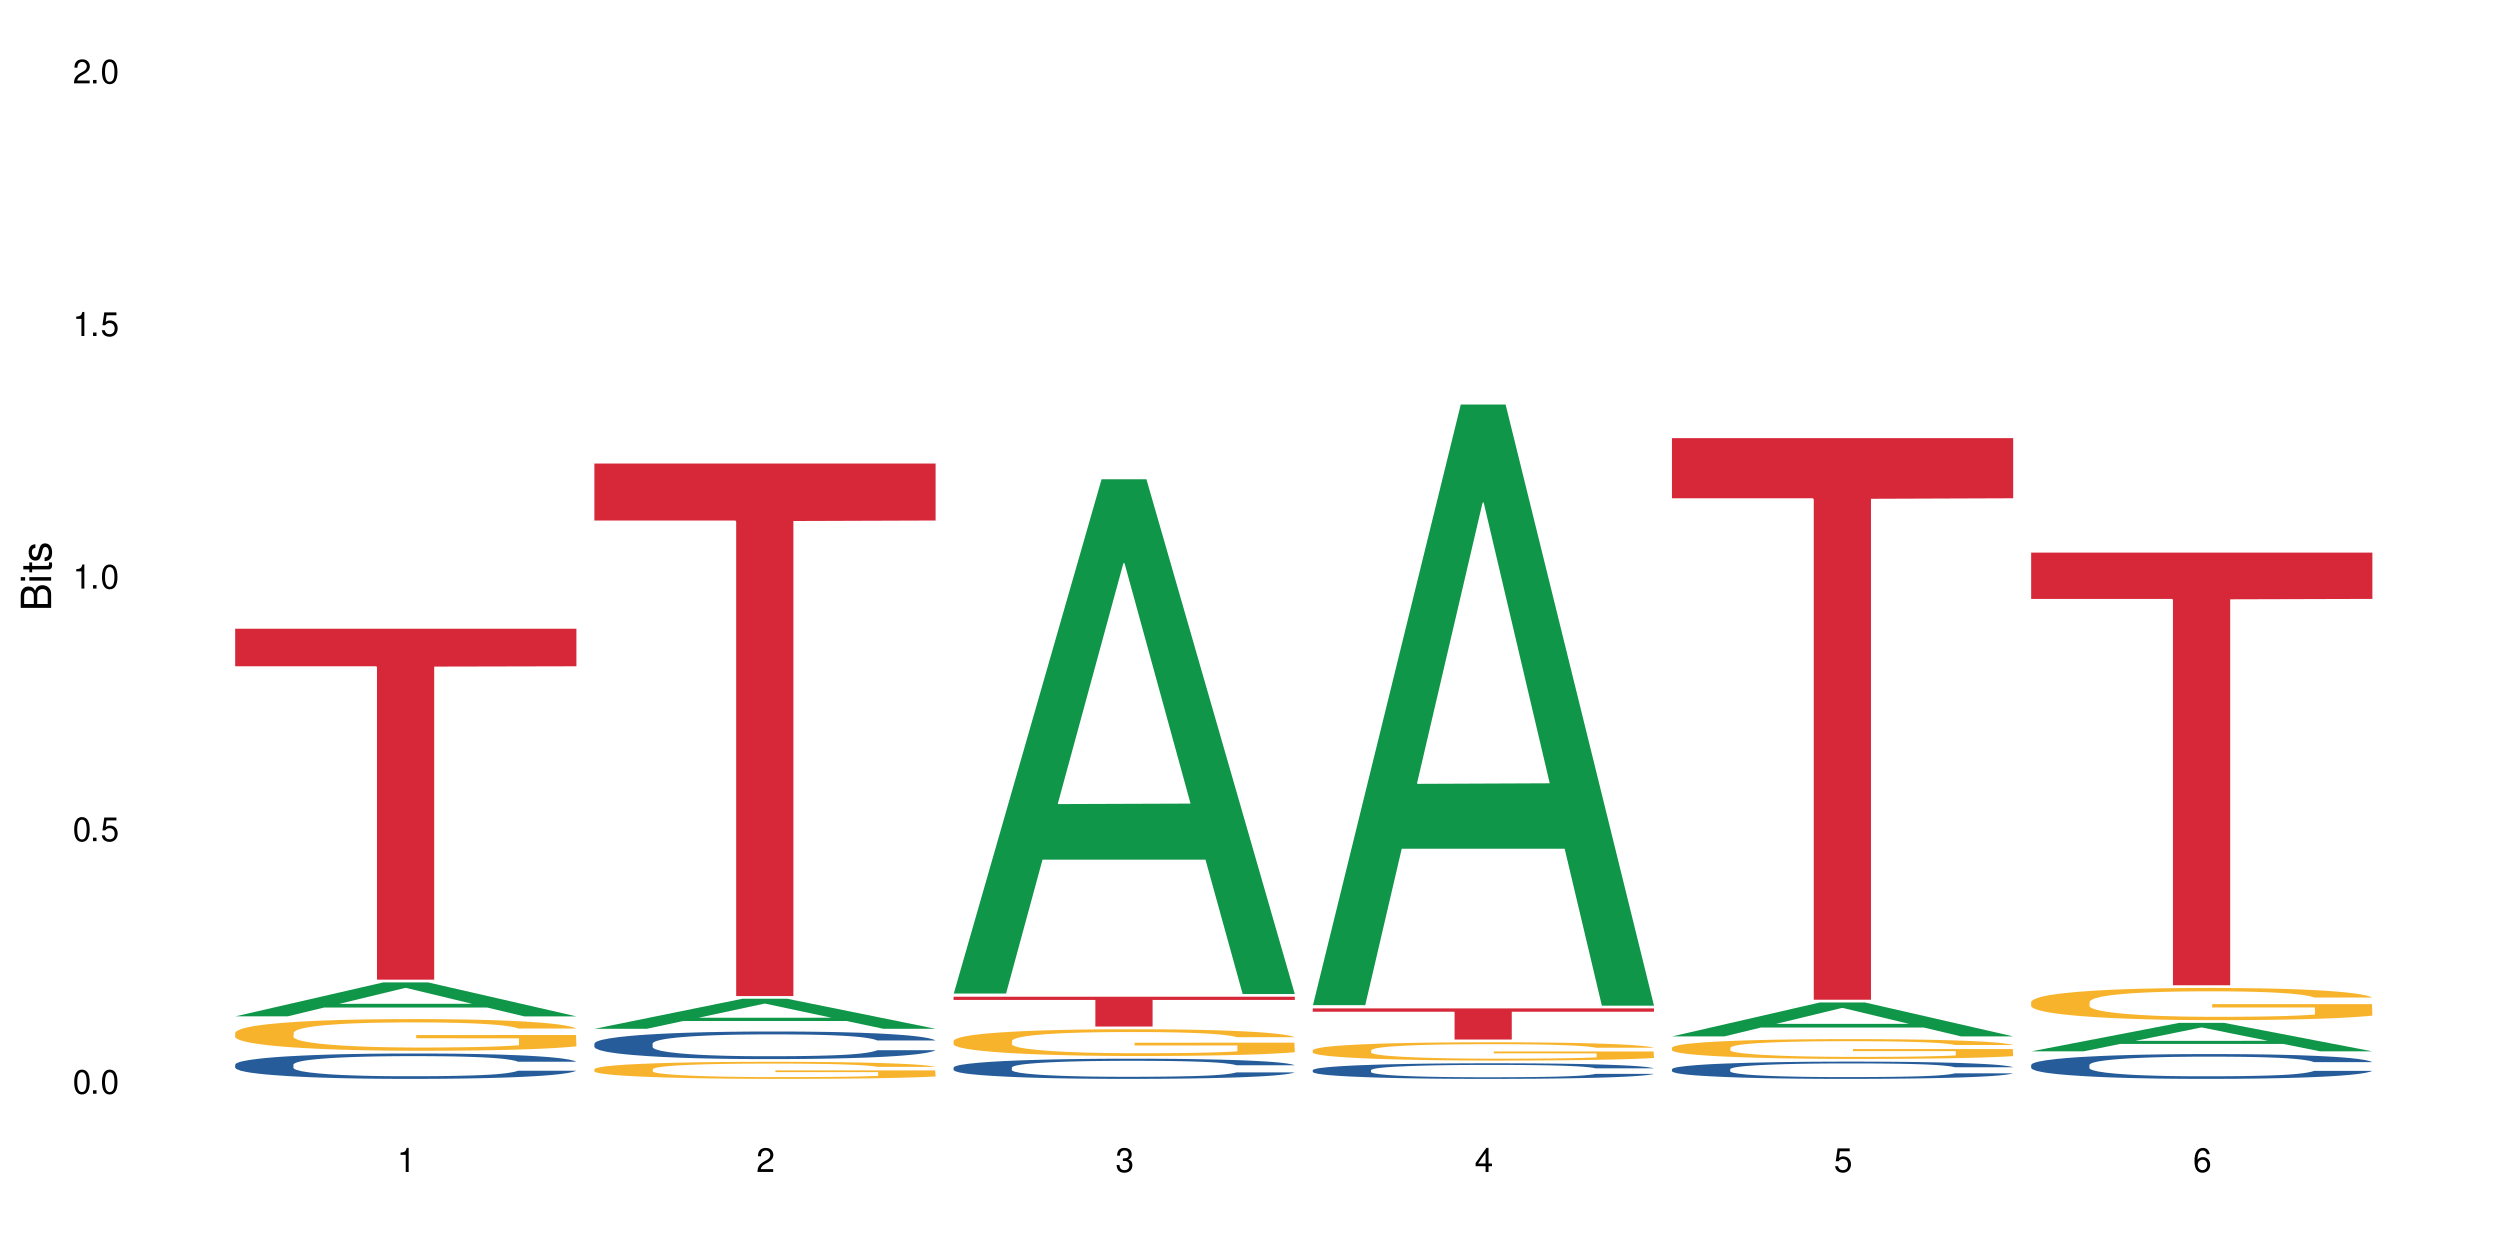 <?xml version="1.0" encoding="UTF-8"?>
<svg xmlns="http://www.w3.org/2000/svg" xmlns:xlink="http://www.w3.org/1999/xlink" width="720" height="360" viewBox="0 0 720 360">
<defs>
<g>
<g id="glyph-0-0">
</g>
<g id="glyph-0-1">
<path d="M 2.641 -6.938 C 2 -6.938 1.422 -6.656 1.078 -6.172 C 0.641 -5.562 0.406 -4.641 0.406 -3.359 C 0.406 -1.016 1.188 0.219 2.641 0.219 C 4.078 0.219 4.859 -1.016 4.859 -3.297 C 4.859 -4.641 4.656 -5.547 4.203 -6.172 C 3.844 -6.656 3.281 -6.938 2.641 -6.938 Z M 2.641 -6.188 C 3.547 -6.188 4 -5.25 4 -3.375 C 4 -1.406 3.562 -0.484 2.625 -0.484 C 1.734 -0.484 1.281 -1.438 1.281 -3.344 C 1.281 -5.25 1.734 -6.188 2.641 -6.188 Z M 2.641 -6.188 "/>
</g>
<g id="glyph-0-2">
<path d="M 1.828 -1 L 0.828 -1 L 0.828 0 L 1.828 0 Z M 1.828 -1 "/>
</g>
<g id="glyph-0-3">
<path d="M 4.562 -6.797 L 1.062 -6.797 L 0.547 -3.094 L 1.328 -3.094 C 1.719 -3.562 2.047 -3.734 2.578 -3.734 C 3.484 -3.734 4.062 -3.109 4.062 -2.094 C 4.062 -1.125 3.484 -0.531 2.578 -0.531 C 1.828 -0.531 1.375 -0.906 1.188 -1.672 L 0.328 -1.672 C 0.453 -1.109 0.547 -0.844 0.75 -0.594 C 1.125 -0.078 1.828 0.219 2.594 0.219 C 3.969 0.219 4.922 -0.781 4.922 -2.219 C 4.922 -3.562 4.031 -4.484 2.719 -4.484 C 2.25 -4.484 1.859 -4.359 1.469 -4.062 L 1.734 -5.969 L 4.562 -5.969 Z M 4.562 -6.797 "/>
</g>
<g id="glyph-0-4">
<path d="M 2.484 -4.938 L 2.484 0 L 3.328 0 L 3.328 -6.938 L 2.766 -6.938 C 2.469 -5.875 2.281 -5.734 0.984 -5.562 L 0.984 -4.938 Z M 2.484 -4.938 "/>
</g>
<g id="glyph-0-5">
<path d="M 4.859 -0.828 L 1.281 -0.828 C 1.359 -1.406 1.672 -1.781 2.5 -2.281 L 3.469 -2.828 C 4.406 -3.344 4.906 -4.062 4.906 -4.906 C 4.906 -5.484 4.672 -6.031 4.266 -6.406 C 3.859 -6.766 3.375 -6.938 2.719 -6.938 C 1.859 -6.938 1.219 -6.625 0.844 -6.031 C 0.609 -5.672 0.5 -5.234 0.484 -4.531 L 1.328 -4.531 C 1.359 -5.016 1.406 -5.281 1.531 -5.516 C 1.75 -5.938 2.188 -6.203 2.703 -6.203 C 3.469 -6.203 4.031 -5.641 4.031 -4.891 C 4.031 -4.344 3.719 -3.859 3.125 -3.516 L 2.234 -3 C 0.812 -2.172 0.406 -1.531 0.328 -0.016 L 4.859 -0.016 Z M 4.859 -0.828 "/>
</g>
<g id="glyph-0-6">
<path d="M 2.125 -3.188 L 2.578 -3.188 C 3.5 -3.188 3.984 -2.766 3.984 -1.922 C 3.984 -1.062 3.469 -0.531 2.594 -0.531 C 1.656 -0.531 1.203 -1 1.156 -2.016 L 0.312 -2.016 C 0.344 -1.453 0.438 -1.094 0.609 -0.781 C 0.953 -0.109 1.625 0.219 2.547 0.219 C 3.953 0.219 4.859 -0.625 4.859 -1.938 C 4.859 -2.828 4.516 -3.297 3.703 -3.594 C 4.344 -3.844 4.656 -4.328 4.656 -5.031 C 4.656 -6.219 3.875 -6.938 2.578 -6.938 C 1.203 -6.938 0.484 -6.172 0.453 -4.703 L 1.297 -4.703 C 1.312 -5.125 1.344 -5.359 1.453 -5.578 C 1.641 -5.969 2.062 -6.203 2.594 -6.203 C 3.344 -6.203 3.797 -5.75 3.797 -5 C 3.797 -4.516 3.609 -4.219 3.25 -4.047 C 3.016 -3.953 2.703 -3.922 2.125 -3.906 Z M 2.125 -3.188 "/>
</g>
<g id="glyph-0-7">
<path d="M 3.141 -1.672 L 3.141 0 L 3.984 0 L 3.984 -1.672 L 4.984 -1.672 L 4.984 -2.438 L 3.984 -2.438 L 3.984 -6.938 L 3.359 -6.938 L 0.266 -2.578 L 0.266 -1.672 Z M 3.141 -2.438 L 1 -2.438 L 3.141 -5.5 Z M 3.141 -2.438 "/>
</g>
<g id="glyph-0-8">
<path d="M 4.781 -5.125 C 4.609 -6.266 3.891 -6.938 2.844 -6.938 C 2.094 -6.938 1.422 -6.578 1.031 -5.953 C 0.594 -5.266 0.406 -4.422 0.406 -3.172 C 0.406 -2 0.578 -1.25 0.984 -0.641 C 1.359 -0.078 1.953 0.219 2.703 0.219 C 3.984 0.219 4.922 -0.75 4.922 -2.094 C 4.922 -3.375 4.062 -4.281 2.844 -4.281 C 2.172 -4.281 1.641 -4.031 1.281 -3.516 C 1.281 -5.234 1.828 -6.188 2.797 -6.188 C 3.391 -6.188 3.797 -5.797 3.938 -5.125 Z M 2.734 -3.531 C 3.547 -3.531 4.062 -2.953 4.062 -2.031 C 4.062 -1.156 3.484 -0.531 2.703 -0.531 C 1.922 -0.531 1.328 -1.188 1.328 -2.078 C 1.328 -2.938 1.906 -3.531 2.734 -3.531 Z M 2.734 -3.531 "/>
</g>
<g id="glyph-1-0">
</g>
<g id="glyph-1-1">
<path d="M 0 -0.953 L 0 -4.891 C 0 -5.719 -0.234 -6.344 -0.734 -6.797 C -1.188 -7.234 -1.812 -7.469 -2.5 -7.469 C -3.547 -7.469 -4.188 -7 -4.625 -5.875 C -4.984 -6.688 -5.625 -7.094 -6.531 -7.094 C -7.172 -7.094 -7.734 -6.859 -8.141 -6.391 C -8.562 -5.922 -8.75 -5.344 -8.75 -4.5 L -8.75 -0.953 Z M -4.984 -2.062 L -7.766 -2.062 L -7.766 -4.219 C -7.766 -4.844 -7.688 -5.203 -7.453 -5.5 C -7.219 -5.812 -6.859 -5.969 -6.375 -5.969 C -5.891 -5.969 -5.531 -5.812 -5.297 -5.5 C -5.062 -5.203 -4.984 -4.844 -4.984 -4.219 Z M -0.984 -2.062 L -4 -2.062 L -4 -4.781 C -4 -5.766 -3.438 -6.359 -2.484 -6.359 C -1.547 -6.359 -0.984 -5.766 -0.984 -4.781 Z M -0.984 -2.062 "/>
</g>
<g id="glyph-1-2">
<path d="M -6.281 -1.797 L -6.281 -0.797 L 0 -0.797 L 0 -1.797 Z M -8.75 -1.797 L -8.75 -0.797 L -7.484 -0.797 L -7.484 -1.797 Z M -8.75 -1.797 "/>
</g>
<g id="glyph-1-3">
<path d="M -6.281 -3.047 L -6.281 -2.016 L -8.016 -2.016 L -8.016 -1.016 L -6.281 -1.016 L -6.281 -0.172 L -5.469 -0.172 L -5.469 -1.016 L -0.719 -1.016 C -0.078 -1.016 0.281 -1.453 0.281 -2.234 C 0.281 -2.5 0.25 -2.719 0.188 -3.047 L -0.641 -3.047 C -0.609 -2.906 -0.594 -2.766 -0.594 -2.562 C -0.594 -2.141 -0.719 -2.016 -1.156 -2.016 L -5.469 -2.016 L -5.469 -3.047 Z M -6.281 -3.047 "/>
</g>
<g id="glyph-1-4">
<path d="M -4.531 -5.25 C -5.766 -5.25 -6.469 -4.422 -6.469 -2.969 C -6.469 -1.516 -5.719 -0.562 -4.547 -0.562 C -3.562 -0.562 -3.094 -1.062 -2.734 -2.562 L -2.516 -3.484 C -2.344 -4.188 -2.094 -4.469 -1.641 -4.469 C -1.047 -4.469 -0.641 -3.875 -0.641 -3 C -0.641 -2.453 -0.797 -2 -1.062 -1.75 C -1.25 -1.594 -1.422 -1.531 -1.875 -1.469 L -1.875 -0.406 C -0.422 -0.453 0.281 -1.266 0.281 -2.922 C 0.281 -4.5 -0.5 -5.516 -1.719 -5.516 C -2.656 -5.516 -3.172 -4.984 -3.469 -3.734 L -3.703 -2.766 C -3.891 -1.953 -4.156 -1.609 -4.594 -1.609 C -5.188 -1.609 -5.547 -2.125 -5.547 -2.938 C -5.547 -3.75 -5.203 -4.172 -4.531 -4.203 Z M -4.531 -5.25 "/>
</g>
</g>
</defs>
<rect x="-72" y="-36" width="864" height="432" fill="rgb(100%, 100%, 100%)" fill-opacity="1"/>
<path fill-rule="nonzero" fill="rgb(6.275%, 58.824%, 28.235%)" fill-opacity="1" d="M 67.73 292.707 L 67.836 292.699 L 110.359 282.934 L 123.273 282.934 L 166.008 292.719 L 150.992 292.719 L 140.281 290.164 L 93.352 290.164 L 82.852 292.707 L 67.73 292.707 L 97.863 289.105 L 135.977 289.098 L 116.973 284.531 L 116.766 284.523 L 116.555 284.551 L 97.758 289.098 L 97.863 289.105 Z M 67.73 292.707 "/>
<path fill-rule="nonzero" fill="rgb(14.51%, 36.078%, 60%)" fill-opacity="1" d="M 67.73 306.59 L 67.852 306.582 L 67.852 306.422 L 68.211 306.168 L 69.051 305.848 L 69.887 305.629 L 72.047 305.234 L 75.043 304.852 L 78.156 304.559 L 80.434 304.387 L 82.473 304.25 L 87.145 304.004 L 90.145 303.879 L 93.379 303.762 L 97.332 303.648 L 100.211 303.582 L 106.684 303.477 L 111.477 303.43 L 115.191 303.41 L 123.223 303.41 L 128.016 303.438 L 131.492 303.469 L 135.324 303.523 L 138.562 303.582 L 144.195 303.73 L 149.227 303.918 L 151.504 304.023 L 155.102 304.23 L 157.855 304.43 L 159.773 304.605 L 161.934 304.852 L 163.848 305.152 L 165.289 305.492 L 166.008 305.781 L 149.227 305.781 L 148.391 305.512 L 147.43 305.305 L 145.633 305.031 L 143.836 304.84 L 141.316 304.645 L 139.039 304.52 L 135.926 304.391 L 133.168 304.312 L 130.293 304.25 L 127.535 304.211 L 122.262 304.172 L 116.148 304.172 L 113.871 304.184 L 109.199 304.238 L 106.684 304.285 L 103.086 304.379 L 100.57 304.465 L 97.574 304.598 L 95.535 304.711 L 93.02 304.887 L 91.223 305.039 L 89.184 305.258 L 87.984 305.426 L 86.906 305.613 L 85.949 305.836 L 85.23 306.066 L 84.75 306.316 L 84.508 306.555 L 84.508 307.59 L 84.75 307.832 L 85.348 308.113 L 86.906 308.52 L 89.184 308.871 L 91.82 309.152 L 94.336 309.355 L 95.777 309.449 L 97.691 309.555 L 100.688 309.688 L 105.004 309.82 L 107.52 309.875 L 111.355 309.93 L 115.312 309.953 L 120.586 309.953 L 125.258 309.93 L 128.375 309.895 L 131.609 309.84 L 136.043 309.727 L 138.801 309.621 L 141.199 309.492 L 142.996 309.367 L 144.195 309.262 L 145.992 309.055 L 147.43 308.828 L 148.508 308.594 L 149.227 308.367 L 166.008 308.367 L 165.289 308.633 L 164.207 308.895 L 163.129 309.086 L 161.453 309.32 L 159.535 309.527 L 156.777 309.762 L 154.5 309.914 L 151.504 310.082 L 148.75 310.207 L 145.754 310.324 L 141.316 310.457 L 138.441 310.523 L 135.324 310.582 L 131.609 310.637 L 126.938 310.684 L 121.902 310.711 L 117.227 310.715 L 112.195 310.703 L 108.48 310.676 L 103.566 310.617 L 97.453 310.496 L 93.02 310.367 L 89.543 310.242 L 86.547 310.109 L 83.191 309.93 L 78.875 309.633 L 76.238 309.406 L 74.441 309.219 L 72.406 308.961 L 70.969 308.727 L 69.289 308.352 L 68.09 307.879 L 67.73 307.512 Z M 67.73 306.59 "/>
<path fill-rule="nonzero" fill="rgb(96.863%, 70.196%, 16.863%)" fill-opacity="1" d="M 67.73 297.41 L 67.852 297.398 L 67.852 297.234 L 68.332 296.859 L 69.527 296.34 L 71.086 295.914 L 72.766 295.582 L 73.844 295.406 L 75.641 295.156 L 77.199 294.973 L 81.152 294.598 L 86.188 294.246 L 88.945 294.098 L 92.059 293.957 L 96.496 293.797 L 98.531 293.738 L 104.766 293.605 L 111.836 293.523 L 119.625 293.496 L 123.223 293.504 L 128.133 293.539 L 134.848 293.629 L 138.68 293.715 L 141.676 293.797 L 144.793 293.906 L 148.629 294.074 L 152.223 294.273 L 155.102 294.473 L 157.977 294.723 L 160.375 294.988 L 162.41 295.281 L 164.207 295.633 L 165.289 295.926 L 166.008 296.215 L 149.348 296.215 L 148.391 295.926 L 147.309 295.699 L 145.512 295.422 L 143.715 295.223 L 141.918 295.066 L 138.562 294.848 L 135.684 294.715 L 132.09 294.598 L 128.613 294.523 L 124.66 294.473 L 122.262 294.457 L 115.91 294.457 L 110.156 294.516 L 106.801 294.582 L 104.406 294.648 L 101.047 294.773 L 99.012 294.875 L 97.812 294.941 L 94.219 295.199 L 91.82 295.434 L 90.504 295.59 L 88.824 295.84 L 87.625 296.066 L 86.309 296.398 L 85.59 296.648 L 84.629 297.219 L 84.508 298.719 L 84.871 299.035 L 85.59 299.379 L 86.547 299.676 L 87.984 299.996 L 89.422 300.234 L 91.941 300.562 L 94.098 300.777 L 95.777 300.922 L 99.012 301.145 L 100.328 301.219 L 103.445 301.371 L 106.684 301.488 L 110.637 301.586 L 113.633 301.637 L 118.426 301.68 L 124.539 301.68 L 131.73 301.629 L 136.285 301.562 L 139.398 301.496 L 141.438 301.438 L 143.953 301.344 L 145.754 301.262 L 147.43 301.172 L 149.469 301.027 L 149.469 299.035 L 119.863 299.027 L 119.863 298.094 L 165.887 298.086 L 166.008 301.344 L 163.488 301.57 L 160.375 301.789 L 157.379 301.953 L 154.262 302.098 L 149.828 302.254 L 146.23 302.355 L 140.719 302.473 L 135.684 302.547 L 130.41 302.598 L 125.738 302.621 L 120.223 302.629 L 115.312 302.613 L 110.039 302.562 L 105.844 302.496 L 102.008 302.414 L 98.172 302.305 L 93.379 302.129 L 90.262 301.988 L 87.027 301.812 L 83.789 301.605 L 80.914 301.379 L 78.996 301.203 L 77.078 301.004 L 75.043 300.754 L 73.125 300.469 L 71.688 300.211 L 70.367 299.918 L 69.41 299.645 L 68.449 299.27 L 67.969 298.969 L 67.73 298.711 Z M 67.73 297.41 "/>
<path fill-rule="nonzero" fill="rgb(83.922%, 15.686%, 22.353%)" fill-opacity="1" d="M 67.73 181.066 L 166.008 181.066 L 166.008 191.887 L 125.047 191.98 L 125.047 282.152 L 108.57 282.152 L 108.57 192.078 L 108.332 191.887 L 67.73 191.887 Z M 67.73 181.066 "/>
<path fill-rule="nonzero" fill="rgb(6.275%, 58.824%, 28.235%)" fill-opacity="1" d="M 171.18 296.289 L 171.285 296.281 L 213.809 287.645 L 226.723 287.645 L 269.453 296.297 L 254.441 296.297 L 243.73 294.039 L 196.797 294.039 L 186.297 296.289 L 171.18 296.289 L 201.312 293.105 L 239.426 293.098 L 220.422 289.059 L 220.211 289.051 L 220 289.074 L 201.207 293.098 L 201.312 293.105 Z M 171.18 296.289 "/>
<path fill-rule="nonzero" fill="rgb(14.51%, 36.078%, 60%)" fill-opacity="1" d="M 171.18 300.535 L 171.297 300.527 L 171.297 300.352 L 171.66 300.074 L 172.496 299.727 L 173.336 299.488 L 175.492 299.059 L 178.488 298.645 L 181.605 298.328 L 183.883 298.137 L 185.922 297.992 L 190.594 297.723 L 193.59 297.586 L 196.828 297.461 L 200.781 297.34 L 203.656 297.266 L 210.129 297.152 L 214.922 297.098 L 218.641 297.078 L 226.668 297.078 L 231.461 297.105 L 234.938 297.145 L 238.773 297.203 L 242.008 297.266 L 247.641 297.426 L 252.676 297.629 L 254.953 297.746 L 258.547 297.973 L 261.305 298.188 L 263.223 298.379 L 265.379 298.645 L 267.297 298.973 L 268.734 299.344 L 269.453 299.656 L 252.676 299.656 L 251.836 299.363 L 250.879 299.141 L 249.082 298.844 L 247.281 298.633 L 244.766 298.422 L 242.488 298.281 L 239.371 298.145 L 236.617 298.059 L 233.738 297.992 L 230.984 297.949 L 225.711 297.906 L 219.598 297.906 L 217.32 297.922 L 212.645 297.977 L 210.129 298.027 L 206.535 298.129 L 204.016 298.227 L 201.02 298.371 L 198.984 298.492 L 196.469 298.684 L 194.668 298.848 L 192.633 299.09 L 191.434 299.27 L 190.355 299.473 L 189.395 299.715 L 188.676 299.969 L 188.199 300.234 L 187.957 300.496 L 187.957 301.621 L 188.199 301.883 L 188.797 302.188 L 190.355 302.633 L 192.633 303.016 L 195.27 303.32 L 197.785 303.539 L 199.223 303.641 L 201.141 303.758 L 204.137 303.902 L 208.453 304.047 L 210.969 304.105 L 214.805 304.164 L 218.758 304.191 L 224.031 304.191 L 228.707 304.164 L 231.82 304.129 L 235.059 304.07 L 239.492 303.945 L 242.25 303.828 L 244.645 303.691 L 246.445 303.555 L 247.641 303.438 L 249.441 303.211 L 250.879 302.965 L 251.957 302.711 L 252.676 302.465 L 269.453 302.465 L 268.734 302.754 L 267.656 303.039 L 266.578 303.25 L 264.898 303.504 L 262.984 303.727 L 260.227 303.98 L 257.949 304.148 L 254.953 304.332 L 252.195 304.469 L 249.199 304.594 L 244.766 304.738 L 241.891 304.809 L 238.773 304.875 L 235.059 304.934 L 230.383 304.984 L 225.352 305.012 L 220.676 305.02 L 215.645 305.004 L 211.926 304.977 L 207.012 304.91 L 200.902 304.781 L 196.469 304.645 L 192.992 304.504 L 189.996 304.359 L 186.641 304.164 L 182.324 303.844 L 179.688 303.598 L 177.891 303.395 L 175.852 303.109 L 174.414 302.855 L 172.738 302.449 L 171.539 301.934 L 171.18 301.535 Z M 171.18 300.535 "/>
<path fill-rule="nonzero" fill="rgb(96.863%, 70.196%, 16.863%)" fill-opacity="1" d="M 171.18 307.906 L 171.297 307.902 L 171.297 307.812 L 171.777 307.609 L 172.977 307.332 L 174.535 307.102 L 176.211 306.922 L 177.293 306.828 L 179.09 306.695 L 180.648 306.594 L 184.602 306.395 L 189.637 306.203 L 192.391 306.125 L 195.508 306.047 L 199.941 305.961 L 201.98 305.93 L 208.211 305.859 L 215.281 305.812 L 223.074 305.801 L 226.668 305.805 L 231.582 305.824 L 238.293 305.871 L 242.129 305.918 L 245.125 305.961 L 248.242 306.02 L 252.078 306.109 L 255.672 306.219 L 258.547 306.324 L 261.426 306.461 L 263.82 306.605 L 265.859 306.762 L 267.656 306.949 L 268.734 307.105 L 269.453 307.266 L 252.797 307.266 L 251.836 307.105 L 250.758 306.984 L 248.961 306.836 L 247.164 306.73 L 245.363 306.645 L 242.008 306.527 L 239.133 306.457 L 235.539 306.395 L 232.062 306.352 L 228.105 306.324 L 225.711 306.316 L 219.359 306.316 L 213.605 306.348 L 210.25 306.383 L 207.852 306.418 L 204.496 306.488 L 202.461 306.539 L 201.262 306.578 L 197.664 306.715 L 195.27 306.84 L 193.949 306.926 L 192.273 307.062 L 191.074 307.184 L 189.754 307.363 L 189.035 307.496 L 188.078 307.801 L 187.957 308.609 L 188.316 308.781 L 189.035 308.965 L 189.996 309.129 L 191.434 309.297 L 192.871 309.43 L 195.387 309.602 L 197.547 309.719 L 199.223 309.797 L 202.461 309.918 L 203.777 309.957 L 206.895 310.039 L 210.129 310.102 L 214.086 310.156 L 217.082 310.184 L 221.875 310.203 L 227.988 310.203 L 235.18 310.176 L 239.73 310.141 L 242.848 310.105 L 244.887 310.074 L 247.402 310.023 L 249.199 309.98 L 250.879 309.93 L 252.914 309.855 L 252.914 308.781 L 223.312 308.777 L 223.312 308.273 L 269.336 308.27 L 269.453 310.023 L 266.938 310.145 L 263.82 310.262 L 260.824 310.352 L 257.711 310.43 L 253.273 310.516 L 249.68 310.566 L 244.168 310.633 L 239.133 310.672 L 233.859 310.699 L 229.184 310.711 L 223.672 310.715 L 218.758 310.707 L 213.484 310.68 L 209.289 310.645 L 205.457 310.602 L 201.621 310.543 L 196.828 310.445 L 193.711 310.371 L 190.473 310.277 L 187.238 310.164 L 184.363 310.043 L 182.445 309.949 L 180.527 309.84 L 178.488 309.707 L 176.57 309.555 L 175.133 309.414 L 173.816 309.258 L 172.855 309.109 L 171.898 308.906 L 171.418 308.746 L 171.18 308.605 Z M 171.18 307.906 "/>
<path fill-rule="nonzero" fill="rgb(83.922%, 15.686%, 22.353%)" fill-opacity="1" d="M 171.18 133.488 L 269.453 133.488 L 269.453 149.906 L 228.496 150.051 L 228.496 286.863 L 212.02 286.863 L 212.02 150.195 L 211.777 149.906 L 171.18 149.906 Z M 171.18 133.488 "/>
<path fill-rule="nonzero" fill="rgb(6.275%, 58.824%, 28.235%)" fill-opacity="1" d="M 274.629 286.141 L 274.73 286.004 L 317.254 138.023 L 330.168 138.023 L 372.902 286.281 L 357.887 286.281 L 347.18 247.582 L 300.246 247.582 L 289.746 286.141 L 274.629 286.141 L 304.762 231.574 L 342.875 231.434 L 323.871 162.246 L 323.66 162.109 L 323.449 162.527 L 304.656 231.434 L 304.762 231.574 Z M 274.629 286.141 "/>
<path fill-rule="nonzero" fill="rgb(14.51%, 36.078%, 60%)" fill-opacity="1" d="M 274.629 307.438 L 274.746 307.43 L 274.746 307.305 L 275.105 307.102 L 275.945 306.848 L 276.785 306.672 L 278.941 306.359 L 281.938 306.059 L 285.055 305.824 L 287.332 305.688 L 289.367 305.578 L 294.043 305.383 L 297.039 305.281 L 300.273 305.191 L 304.23 305.102 L 307.105 305.051 L 313.578 304.965 L 318.371 304.926 L 322.086 304.91 L 330.117 304.91 L 334.91 304.934 L 338.387 304.957 L 342.223 305 L 345.457 305.051 L 351.09 305.164 L 356.125 305.312 L 358.402 305.398 L 361.996 305.562 L 364.754 305.723 L 366.672 305.859 L 368.828 306.059 L 370.746 306.297 L 372.184 306.566 L 372.902 306.793 L 356.125 306.793 L 355.285 306.582 L 354.324 306.418 L 352.527 306.199 L 350.73 306.047 L 348.215 305.895 L 345.938 305.793 L 342.82 305.691 L 340.062 305.629 L 337.188 305.578 L 334.43 305.547 L 329.156 305.516 L 323.047 305.516 L 320.77 305.527 L 316.094 305.57 L 313.578 305.605 L 309.98 305.68 L 307.465 305.75 L 304.469 305.855 L 302.434 305.945 L 299.914 306.082 L 298.117 306.207 L 296.078 306.383 L 294.883 306.512 L 293.801 306.664 L 292.844 306.836 L 292.125 307.023 L 291.645 307.219 L 291.406 307.41 L 291.406 308.234 L 291.645 308.426 L 292.246 308.648 L 293.801 308.969 L 296.078 309.25 L 298.715 309.477 L 301.234 309.633 L 302.672 309.707 L 304.59 309.793 L 307.586 309.898 L 311.898 310.004 L 314.418 310.047 L 318.25 310.09 L 322.207 310.113 L 327.48 310.113 L 332.152 310.09 L 335.27 310.062 L 338.508 310.02 L 342.941 309.93 L 345.695 309.848 L 348.094 309.746 L 349.891 309.645 L 351.09 309.559 L 352.887 309.395 L 354.324 309.215 L 355.406 309.027 L 356.125 308.848 L 372.902 308.848 L 372.184 309.062 L 371.105 309.27 L 370.027 309.422 L 368.348 309.605 L 366.43 309.773 L 363.676 309.957 L 361.398 310.078 L 358.402 310.211 L 355.645 310.312 L 352.648 310.402 L 348.215 310.508 L 345.336 310.562 L 342.223 310.609 L 338.508 310.652 L 333.832 310.691 L 328.797 310.711 L 324.125 310.715 L 319.09 310.707 L 315.375 310.684 L 310.461 310.637 L 304.348 310.543 L 299.914 310.441 L 296.438 310.34 L 293.441 310.234 L 290.086 310.09 L 285.773 309.855 L 283.137 309.676 L 281.34 309.527 L 279.301 309.32 L 277.863 309.137 L 276.184 308.836 L 274.988 308.461 L 274.629 308.168 Z M 274.629 307.438 "/>
<path fill-rule="nonzero" fill="rgb(96.863%, 70.196%, 16.863%)" fill-opacity="1" d="M 274.629 299.723 L 274.746 299.715 L 274.746 299.574 L 275.227 299.258 L 276.426 298.82 L 277.984 298.461 L 279.66 298.18 L 280.738 298.031 L 282.535 297.82 L 284.094 297.664 L 288.051 297.348 L 293.082 297.055 L 295.84 296.926 L 298.957 296.809 L 303.391 296.672 L 305.43 296.625 L 311.66 296.512 L 318.73 296.441 L 326.52 296.418 L 330.117 296.426 L 335.031 296.453 L 341.742 296.531 L 345.578 296.602 L 348.574 296.672 L 351.688 296.766 L 355.523 296.906 L 359.121 297.074 L 361.996 297.242 L 364.871 297.453 L 367.27 297.68 L 369.309 297.926 L 371.105 298.223 L 372.184 298.469 L 372.902 298.715 L 356.242 298.715 L 355.285 298.469 L 354.207 298.277 L 352.41 298.047 L 350.609 297.879 L 348.812 297.742 L 345.457 297.559 L 342.582 297.449 L 338.984 297.348 L 335.512 297.285 L 331.555 297.242 L 329.156 297.23 L 322.805 297.23 L 317.055 297.277 L 313.699 297.336 L 311.301 297.391 L 307.945 297.496 L 305.906 297.582 L 304.707 297.637 L 301.113 297.855 L 298.715 298.055 L 297.398 298.188 L 295.719 298.398 L 294.523 298.59 L 293.203 298.871 L 292.484 299.082 L 291.527 299.559 L 291.406 300.828 L 291.766 301.094 L 292.484 301.383 L 293.441 301.637 L 294.883 301.906 L 296.32 302.109 L 298.836 302.383 L 300.992 302.566 L 302.672 302.688 L 305.906 302.879 L 307.227 302.941 L 310.34 303.066 L 313.578 303.168 L 317.531 303.25 L 320.527 303.293 L 325.324 303.328 L 331.434 303.328 L 338.625 303.285 L 343.18 303.23 L 346.297 303.172 L 348.332 303.125 L 350.852 303.047 L 352.648 302.977 L 354.324 302.898 L 356.363 302.777 L 356.363 301.094 L 326.762 301.09 L 326.762 300.301 L 372.781 300.293 L 372.902 303.047 L 370.387 303.238 L 367.27 303.418 L 364.273 303.562 L 361.156 303.68 L 356.723 303.812 L 353.129 303.898 L 347.613 303.996 L 342.582 304.062 L 337.309 304.102 L 332.633 304.125 L 327.121 304.133 L 322.207 304.117 L 316.934 304.074 L 312.738 304.02 L 308.902 303.949 L 305.07 303.855 L 300.273 303.707 L 297.16 303.59 L 293.922 303.441 L 290.688 303.266 L 287.809 303.074 L 285.895 302.926 L 283.977 302.758 L 281.938 302.547 L 280.02 302.309 L 278.582 302.09 L 277.262 301.844 L 276.305 301.609 L 275.348 301.293 L 274.867 301.039 L 274.629 300.82 Z M 274.629 299.723 "/>
<path fill-rule="nonzero" fill="rgb(83.922%, 15.686%, 22.353%)" fill-opacity="1" d="M 274.629 287.062 L 372.902 287.062 L 372.902 287.98 L 331.945 287.988 L 331.945 295.641 L 315.465 295.641 L 315.465 287.996 L 315.227 287.98 L 274.629 287.98 Z M 274.629 287.062 "/>
<path fill-rule="nonzero" fill="rgb(6.275%, 58.824%, 28.235%)" fill-opacity="1" d="M 378.074 289.473 L 378.18 289.312 L 420.703 116.504 L 433.617 116.504 L 476.352 289.637 L 461.336 289.637 L 450.625 244.445 L 403.695 244.445 L 393.195 289.473 L 378.074 289.473 L 408.207 225.75 L 446.32 225.586 L 427.316 144.793 L 427.109 144.629 L 426.898 145.117 L 408.105 225.586 L 408.207 225.75 Z M 378.074 289.473 "/>
<path fill-rule="nonzero" fill="rgb(14.51%, 36.078%, 60%)" fill-opacity="1" d="M 378.074 308.18 L 378.195 308.176 L 378.195 308.078 L 378.555 307.922 L 379.395 307.723 L 380.23 307.59 L 382.391 307.348 L 385.387 307.113 L 388.5 306.934 L 390.777 306.824 L 392.816 306.742 L 397.492 306.59 L 400.488 306.512 L 403.723 306.445 L 407.676 306.375 L 410.555 306.332 L 417.027 306.266 L 421.82 306.238 L 425.535 306.227 L 433.566 306.227 L 438.359 306.242 L 441.836 306.262 L 445.668 306.297 L 448.906 306.332 L 454.539 306.422 L 459.57 306.539 L 461.848 306.605 L 465.445 306.73 L 468.199 306.855 L 470.117 306.961 L 472.277 307.113 L 474.191 307.297 L 475.633 307.508 L 476.352 307.684 L 459.57 307.684 L 458.734 307.52 L 457.773 307.391 L 455.977 307.223 L 454.18 307.105 L 451.66 306.984 L 449.383 306.906 L 446.27 306.828 L 443.512 306.781 L 440.637 306.742 L 437.879 306.719 L 432.605 306.695 L 426.492 306.695 L 424.215 306.703 L 419.543 306.734 L 417.027 306.766 L 413.43 306.82 L 410.914 306.875 L 407.918 306.957 L 405.879 307.027 L 403.363 307.133 L 401.566 307.227 L 399.527 307.363 L 398.328 307.465 L 397.25 307.582 L 396.293 307.715 L 395.574 307.859 L 395.094 308.012 L 394.855 308.16 L 394.855 308.797 L 395.094 308.941 L 395.691 309.117 L 397.25 309.367 L 399.527 309.582 L 402.164 309.758 L 404.68 309.879 L 406.121 309.938 L 408.035 310.004 L 411.035 310.086 L 415.348 310.168 L 417.863 310.199 L 421.699 310.23 L 425.656 310.25 L 430.93 310.25 L 435.602 310.23 L 438.719 310.211 L 441.953 310.18 L 446.387 310.109 L 449.145 310.043 L 451.543 309.965 L 453.34 309.887 L 454.539 309.82 L 456.336 309.695 L 457.773 309.555 L 458.852 309.41 L 459.57 309.273 L 476.352 309.273 L 475.633 309.438 L 474.555 309.598 L 473.473 309.715 L 471.797 309.859 L 469.879 309.984 L 467.121 310.129 L 464.844 310.223 L 461.848 310.328 L 459.094 310.406 L 456.098 310.473 L 451.66 310.555 L 448.785 310.598 L 445.668 310.633 L 441.953 310.668 L 437.281 310.695 L 432.246 310.711 L 427.574 310.715 L 422.539 310.707 L 418.824 310.691 L 413.91 310.656 L 407.797 310.582 L 403.363 310.504 L 399.887 310.426 L 396.891 310.344 L 393.535 310.23 L 389.223 310.051 L 386.586 309.91 L 384.785 309.797 L 382.75 309.637 L 381.312 309.492 L 379.633 309.262 L 378.434 308.973 L 378.074 308.746 Z M 378.074 308.18 "/>
<path fill-rule="nonzero" fill="rgb(96.863%, 70.196%, 16.863%)" fill-opacity="1" d="M 378.074 302.434 L 378.195 302.43 L 378.195 302.332 L 378.676 302.117 L 379.871 301.816 L 381.43 301.57 L 383.109 301.379 L 384.188 301.277 L 385.984 301.133 L 387.543 301.027 L 391.496 300.812 L 396.531 300.609 L 399.289 300.523 L 402.402 300.441 L 406.84 300.348 L 408.875 300.316 L 415.109 300.238 L 422.18 300.191 L 429.969 300.176 L 433.566 300.18 L 438.48 300.199 L 445.191 300.254 L 449.023 300.301 L 452.02 300.348 L 455.137 300.41 L 458.973 300.508 L 462.566 300.625 L 465.445 300.738 L 468.32 300.883 L 470.719 301.039 L 472.754 301.207 L 474.555 301.406 L 475.633 301.578 L 476.352 301.746 L 459.691 301.746 L 458.734 301.578 L 457.652 301.445 L 455.855 301.289 L 454.059 301.172 L 452.262 301.082 L 448.906 300.957 L 446.027 300.879 L 442.434 300.812 L 438.957 300.77 L 435.004 300.738 L 432.605 300.73 L 426.254 300.73 L 420.5 300.762 L 417.145 300.801 L 414.75 300.84 L 411.395 300.91 L 409.355 300.969 L 408.156 301.008 L 404.562 301.156 L 402.164 301.293 L 400.848 301.383 L 399.168 301.527 L 397.969 301.656 L 396.652 301.852 L 395.934 301.996 L 394.973 302.324 L 394.855 303.188 L 395.215 303.371 L 395.934 303.57 L 396.891 303.742 L 398.328 303.926 L 399.766 304.066 L 402.285 304.254 L 404.441 304.379 L 406.121 304.461 L 409.355 304.59 L 410.672 304.633 L 413.789 304.719 L 417.027 304.785 L 420.98 304.844 L 423.977 304.875 L 428.77 304.898 L 434.883 304.898 L 442.074 304.867 L 446.629 304.832 L 449.746 304.793 L 451.781 304.758 L 454.297 304.703 L 456.098 304.656 L 457.773 304.605 L 459.812 304.523 L 459.812 303.371 L 430.211 303.367 L 430.211 302.828 L 476.23 302.824 L 476.352 304.703 L 473.832 304.836 L 470.719 304.961 L 467.723 305.055 L 464.605 305.137 L 460.172 305.23 L 456.574 305.289 L 451.062 305.355 L 446.027 305.398 L 440.754 305.426 L 436.082 305.441 L 430.57 305.445 L 425.656 305.438 L 420.383 305.406 L 416.188 305.371 L 412.352 305.32 L 408.516 305.258 L 403.723 305.156 L 400.605 305.074 L 397.371 304.977 L 394.133 304.855 L 391.258 304.723 L 389.34 304.625 L 387.422 304.508 L 385.387 304.363 L 383.469 304.199 L 382.031 304.051 L 380.711 303.883 L 379.754 303.723 L 378.793 303.508 L 378.316 303.332 L 378.074 303.184 Z M 378.074 302.434 "/>
<path fill-rule="nonzero" fill="rgb(83.922%, 15.686%, 22.353%)" fill-opacity="1" d="M 378.074 290.418 L 476.352 290.418 L 476.352 291.379 L 435.391 291.387 L 435.391 299.395 L 418.914 299.395 L 418.914 291.395 L 418.676 291.379 L 378.074 291.379 Z M 378.074 290.418 "/>
<path fill-rule="nonzero" fill="rgb(6.275%, 58.824%, 28.235%)" fill-opacity="1" d="M 481.523 298.477 L 481.629 298.469 L 524.152 288.703 L 537.066 288.703 L 579.797 298.484 L 564.785 298.484 L 554.074 295.934 L 507.141 295.934 L 496.641 298.477 L 481.523 298.477 L 511.656 294.875 L 549.77 294.867 L 530.766 290.301 L 530.555 290.293 L 530.348 290.32 L 511.551 294.867 L 511.656 294.875 Z M 481.523 298.477 "/>
<path fill-rule="nonzero" fill="rgb(14.51%, 36.078%, 60%)" fill-opacity="1" d="M 481.523 307.91 L 481.645 307.906 L 481.645 307.797 L 482.004 307.625 L 482.84 307.406 L 483.68 307.258 L 485.836 306.992 L 488.832 306.73 L 491.949 306.531 L 494.227 306.414 L 496.266 306.324 L 500.938 306.156 L 503.934 306.07 L 507.172 305.992 L 511.125 305.914 L 514 305.871 L 520.473 305.797 L 525.27 305.766 L 528.984 305.75 L 537.012 305.75 L 541.809 305.77 L 545.281 305.793 L 549.117 305.828 L 552.352 305.871 L 557.984 305.969 L 563.02 306.098 L 565.297 306.168 L 568.891 306.309 L 571.648 306.445 L 573.566 306.562 L 575.723 306.73 L 577.641 306.938 L 579.078 307.168 L 579.797 307.363 L 563.02 307.363 L 562.18 307.18 L 561.223 307.039 L 559.426 306.855 L 557.625 306.723 L 555.109 306.59 L 552.832 306.504 L 549.715 306.418 L 546.961 306.363 L 544.082 306.324 L 541.328 306.297 L 536.055 306.27 L 529.941 306.27 L 527.664 306.277 L 522.992 306.316 L 520.473 306.348 L 516.879 306.41 L 514.363 306.469 L 511.367 306.559 L 509.328 306.637 L 506.812 306.754 L 505.012 306.859 L 502.977 307.008 L 501.777 307.121 L 500.699 307.25 L 499.738 307.398 L 499.02 307.559 L 498.543 307.727 L 498.301 307.891 L 498.301 308.594 L 498.543 308.758 L 499.141 308.945 L 500.699 309.223 L 502.977 309.465 L 505.613 309.656 L 508.129 309.789 L 509.566 309.855 L 511.484 309.926 L 514.48 310.016 L 518.797 310.109 L 521.312 310.145 L 525.148 310.18 L 529.102 310.199 L 534.375 310.199 L 539.051 310.18 L 542.168 310.156 L 545.402 310.121 L 549.836 310.043 L 552.594 309.973 L 554.988 309.887 L 556.789 309.801 L 557.984 309.727 L 559.785 309.586 L 561.223 309.434 L 562.301 309.273 L 563.02 309.117 L 579.797 309.117 L 579.078 309.301 L 578 309.477 L 576.922 309.609 L 575.246 309.77 L 573.328 309.91 L 570.57 310.066 L 568.293 310.172 L 565.297 310.285 L 562.539 310.371 L 559.543 310.449 L 555.109 310.539 L 552.234 310.586 L 549.117 310.625 L 545.402 310.66 L 540.727 310.695 L 535.695 310.711 L 531.02 310.715 L 525.988 310.707 L 522.27 310.688 L 517.359 310.648 L 511.246 310.566 L 506.812 310.48 L 503.336 310.395 L 500.34 310.305 L 496.984 310.18 L 492.668 309.98 L 490.031 309.828 L 488.234 309.699 L 486.195 309.523 L 484.758 309.363 L 483.082 309.109 L 481.883 308.789 L 481.523 308.539 Z M 481.523 307.91 "/>
<path fill-rule="nonzero" fill="rgb(96.863%, 70.196%, 16.863%)" fill-opacity="1" d="M 481.523 301.711 L 481.645 301.703 L 481.645 301.602 L 482.121 301.367 L 483.32 301.043 L 484.879 300.777 L 486.555 300.57 L 487.637 300.461 L 489.434 300.305 L 490.992 300.188 L 494.945 299.953 L 499.98 299.734 L 502.734 299.641 L 505.852 299.551 L 510.285 299.453 L 512.324 299.418 L 518.555 299.332 L 525.629 299.281 L 533.418 299.266 L 537.012 299.27 L 541.926 299.293 L 548.637 299.348 L 552.473 299.402 L 555.469 299.453 L 558.586 299.52 L 562.422 299.625 L 566.016 299.75 L 568.891 299.875 L 571.77 300.031 L 574.164 300.199 L 576.203 300.383 L 578 300.602 L 579.078 300.781 L 579.797 300.965 L 563.141 300.965 L 562.18 300.781 L 561.102 300.641 L 559.305 300.469 L 557.508 300.344 L 555.711 300.246 L 552.352 300.109 L 549.477 300.027 L 545.883 299.953 L 542.406 299.906 L 538.449 299.875 L 536.055 299.863 L 529.703 299.863 L 523.949 299.902 L 520.594 299.945 L 518.195 299.984 L 514.84 300.062 L 512.805 300.125 L 511.605 300.168 L 508.008 300.328 L 505.613 300.477 L 504.293 300.574 L 502.617 300.73 L 501.418 300.871 L 500.098 301.078 L 499.379 301.234 L 498.422 301.59 L 498.301 302.527 L 498.66 302.727 L 499.379 302.941 L 500.34 303.129 L 501.777 303.324 L 503.215 303.477 L 505.73 303.68 L 507.891 303.816 L 509.566 303.902 L 512.805 304.043 L 514.121 304.09 L 517.238 304.184 L 520.473 304.258 L 524.43 304.32 L 527.426 304.352 L 532.219 304.379 L 538.332 304.379 L 545.523 304.348 L 550.078 304.305 L 553.191 304.262 L 555.23 304.227 L 557.746 304.168 L 559.543 304.117 L 561.223 304.059 L 563.258 303.973 L 563.258 302.727 L 533.656 302.723 L 533.656 302.137 L 579.68 302.133 L 579.797 304.168 L 577.281 304.309 L 574.164 304.445 L 571.168 304.551 L 568.055 304.637 L 563.617 304.738 L 560.023 304.801 L 554.512 304.871 L 549.477 304.918 L 544.203 304.949 L 539.531 304.965 L 534.016 304.973 L 529.102 304.961 L 523.828 304.93 L 519.637 304.887 L 515.801 304.836 L 511.965 304.77 L 507.172 304.66 L 504.055 304.57 L 500.82 304.461 L 497.582 304.332 L 494.707 304.191 L 492.789 304.082 L 490.871 303.957 L 488.832 303.801 L 486.918 303.621 L 485.477 303.461 L 484.16 303.277 L 483.199 303.105 L 482.242 302.871 L 481.762 302.684 L 481.523 302.523 Z M 481.523 301.711 "/>
<path fill-rule="nonzero" fill="rgb(83.922%, 15.686%, 22.353%)" fill-opacity="1" d="M 481.523 126.188 L 579.797 126.188 L 579.797 143.5 L 538.84 143.652 L 538.84 287.922 L 522.363 287.922 L 522.363 143.805 L 522.121 143.5 L 481.523 143.5 Z M 481.523 126.188 "/>
<path fill-rule="nonzero" fill="rgb(6.275%, 58.824%, 28.235%)" fill-opacity="1" d="M 584.973 302.785 L 585.074 302.777 L 627.598 294.586 L 640.512 294.586 L 683.246 302.793 L 668.23 302.793 L 657.523 300.652 L 610.59 300.652 L 600.09 302.785 L 584.973 302.785 L 615.105 299.766 L 653.219 299.758 L 634.215 295.926 L 634.004 295.918 L 633.793 295.941 L 615 299.758 L 615.105 299.766 Z M 584.973 302.785 "/>
<path fill-rule="nonzero" fill="rgb(14.51%, 36.078%, 60%)" fill-opacity="1" d="M 584.973 306.684 L 585.09 306.676 L 585.09 306.52 L 585.449 306.27 L 586.289 305.957 L 587.129 305.742 L 589.285 305.355 L 592.281 304.984 L 595.398 304.695 L 597.676 304.527 L 599.711 304.398 L 604.387 304.156 L 607.383 304.031 L 610.617 303.922 L 614.574 303.809 L 617.449 303.742 L 623.922 303.641 L 628.715 303.594 L 632.43 303.574 L 640.461 303.574 L 645.254 303.602 L 648.73 303.633 L 652.566 303.684 L 655.801 303.742 L 661.434 303.887 L 666.469 304.07 L 668.746 304.176 L 672.34 304.379 L 675.098 304.574 L 677.016 304.742 L 679.172 304.984 L 681.09 305.277 L 682.527 305.609 L 683.246 305.891 L 666.469 305.891 L 665.629 305.629 L 664.672 305.43 L 662.871 305.16 L 661.074 304.973 L 658.559 304.781 L 656.281 304.656 L 653.164 304.535 L 650.406 304.457 L 647.531 304.398 L 644.773 304.359 L 639.504 304.316 L 633.391 304.316 L 631.113 304.332 L 626.438 304.383 L 623.922 304.43 L 620.328 304.52 L 617.809 304.605 L 614.812 304.734 L 612.777 304.848 L 610.258 305.016 L 608.461 305.168 L 606.426 305.383 L 605.227 305.547 L 604.148 305.727 L 603.188 305.945 L 602.469 306.172 L 601.988 306.414 L 601.75 306.648 L 601.75 307.66 L 601.988 307.895 L 602.59 308.172 L 604.148 308.57 L 606.426 308.914 L 609.059 309.188 L 611.578 309.383 L 613.016 309.477 L 614.934 309.582 L 617.93 309.711 L 622.242 309.84 L 624.762 309.895 L 628.598 309.945 L 632.551 309.973 L 637.824 309.973 L 642.5 309.945 L 645.613 309.914 L 648.852 309.859 L 653.285 309.75 L 656.043 309.645 L 658.438 309.523 L 660.234 309.398 L 661.434 309.293 L 663.23 309.09 L 664.672 308.867 L 665.75 308.641 L 666.469 308.418 L 683.246 308.418 L 682.527 308.68 L 681.449 308.934 L 680.371 309.125 L 678.691 309.352 L 676.773 309.555 L 674.02 309.781 L 671.742 309.934 L 668.746 310.098 L 665.988 310.219 L 662.992 310.332 L 658.559 310.461 L 655.68 310.527 L 652.566 310.586 L 648.852 310.637 L 644.176 310.684 L 639.141 310.711 L 634.469 310.715 L 629.434 310.703 L 625.719 310.676 L 620.805 310.617 L 614.695 310.5 L 610.258 310.375 L 606.785 310.254 L 603.789 310.121 L 600.43 309.945 L 596.117 309.66 L 593.48 309.438 L 591.684 309.254 L 589.645 309 L 588.207 308.77 L 586.527 308.406 L 585.332 307.941 L 584.973 307.582 Z M 584.973 306.684 "/>
<path fill-rule="nonzero" fill="rgb(96.863%, 70.196%, 16.863%)" fill-opacity="1" d="M 584.973 288.504 L 585.09 288.496 L 585.09 288.324 L 585.57 287.945 L 586.77 287.418 L 588.328 286.988 L 590.004 286.648 L 591.082 286.469 L 592.883 286.215 L 594.438 286.031 L 598.395 285.648 L 603.426 285.293 L 606.184 285.141 L 609.301 284.996 L 613.734 284.836 L 615.773 284.777 L 622.004 284.641 L 629.074 284.555 L 636.867 284.531 L 640.461 284.539 L 645.375 284.574 L 652.086 284.664 L 655.922 284.75 L 658.918 284.836 L 662.035 284.945 L 665.867 285.113 L 669.465 285.316 L 672.34 285.52 L 675.215 285.773 L 677.613 286.047 L 679.652 286.344 L 681.449 286.699 L 682.527 286.996 L 683.246 287.293 L 666.586 287.293 L 665.629 286.996 L 664.551 286.766 L 662.754 286.488 L 660.953 286.285 L 659.156 286.121 L 655.801 285.902 L 652.926 285.766 L 649.328 285.648 L 645.855 285.57 L 641.898 285.52 L 639.504 285.504 L 633.148 285.504 L 627.398 285.562 L 624.043 285.633 L 621.645 285.699 L 618.289 285.828 L 616.25 285.93 L 615.055 285.996 L 611.457 286.258 L 609.059 286.496 L 607.742 286.656 L 606.062 286.91 L 604.867 287.141 L 603.547 287.477 L 602.828 287.73 L 601.871 288.309 L 601.75 289.832 L 602.109 290.156 L 602.828 290.5 L 603.789 290.809 L 605.227 291.129 L 606.664 291.375 L 609.18 291.703 L 611.336 291.926 L 613.016 292.07 L 616.25 292.297 L 617.57 292.375 L 620.688 292.527 L 623.922 292.645 L 627.875 292.746 L 630.871 292.797 L 635.668 292.84 L 641.777 292.84 L 648.969 292.789 L 653.523 292.723 L 656.641 292.652 L 658.676 292.594 L 661.195 292.5 L 662.992 292.418 L 664.672 292.324 L 666.707 292.18 L 666.707 290.156 L 637.105 290.145 L 637.105 289.199 L 683.125 289.188 L 683.246 292.5 L 680.73 292.73 L 677.613 292.949 L 674.617 293.121 L 671.5 293.262 L 667.066 293.426 L 663.473 293.527 L 657.957 293.645 L 652.926 293.719 L 647.652 293.773 L 642.977 293.797 L 637.465 293.805 L 632.551 293.789 L 627.277 293.738 L 623.082 293.668 L 619.246 293.586 L 615.414 293.477 L 610.617 293.297 L 607.504 293.152 L 604.266 292.977 L 601.031 292.762 L 598.156 292.535 L 596.238 292.355 L 594.32 292.152 L 592.281 291.898 L 590.363 291.613 L 588.926 291.348 L 587.609 291.051 L 586.648 290.773 L 585.691 290.391 L 585.211 290.086 L 584.973 289.824 Z M 584.973 288.504 "/>
<path fill-rule="nonzero" fill="rgb(83.922%, 15.686%, 22.353%)" fill-opacity="1" d="M 584.973 159.145 L 683.246 159.145 L 683.246 172.484 L 642.289 172.602 L 642.289 283.75 L 625.809 283.75 L 625.809 172.719 L 625.57 172.484 L 584.973 172.484 Z M 584.973 159.145 "/>
<g fill="rgb(0%, 0%, 0%)" fill-opacity="1">
<use xlink:href="#glyph-0-1" x="20.965" y="314.993"/>
<use xlink:href="#glyph-0-2" x="25.965" y="314.993"/>
<use xlink:href="#glyph-0-1" x="28.965" y="314.993"/>
</g>
<g fill="rgb(0%, 0%, 0%)" fill-opacity="1">
<use xlink:href="#glyph-0-1" x="20.965" y="242.251"/>
<use xlink:href="#glyph-0-2" x="25.965" y="242.251"/>
<use xlink:href="#glyph-0-3" x="28.965" y="242.251"/>
</g>
<g fill="rgb(0%, 0%, 0%)" fill-opacity="1">
<use xlink:href="#glyph-0-4" x="20.965" y="169.509"/>
<use xlink:href="#glyph-0-2" x="25.965" y="169.509"/>
<use xlink:href="#glyph-0-1" x="28.965" y="169.509"/>
</g>
<g fill="rgb(0%, 0%, 0%)" fill-opacity="1">
<use xlink:href="#glyph-0-4" x="20.965" y="96.767"/>
<use xlink:href="#glyph-0-2" x="25.965" y="96.767"/>
<use xlink:href="#glyph-0-3" x="28.965" y="96.767"/>
</g>
<g fill="rgb(0%, 0%, 0%)" fill-opacity="1">
<use xlink:href="#glyph-0-5" x="20.965" y="24.024"/>
<use xlink:href="#glyph-0-2" x="25.965" y="24.024"/>
<use xlink:href="#glyph-0-1" x="28.965" y="24.024"/>
</g>
<g fill="rgb(0%, 0%, 0%)" fill-opacity="1">
<use xlink:href="#glyph-0-4" x="114.367" y="337.532"/>
</g>
<g fill="rgb(0%, 0%, 0%)" fill-opacity="1">
<use xlink:href="#glyph-0-5" x="217.816" y="337.532"/>
</g>
<g fill="rgb(0%, 0%, 0%)" fill-opacity="1">
<use xlink:href="#glyph-0-6" x="321.266" y="337.532"/>
</g>
<g fill="rgb(0%, 0%, 0%)" fill-opacity="1">
<use xlink:href="#glyph-0-7" x="424.711" y="337.532"/>
</g>
<g fill="rgb(0%, 0%, 0%)" fill-opacity="1">
<use xlink:href="#glyph-0-3" x="528.16" y="337.532"/>
</g>
<g fill="rgb(0%, 0%, 0%)" fill-opacity="1">
<use xlink:href="#glyph-0-8" x="631.609" y="337.532"/>
</g>
<g fill="rgb(0%, 0%, 0%)" fill-opacity="1">
<use xlink:href="#glyph-1-1" x="14.725" y="176.012"/>
<use xlink:href="#glyph-1-2" x="14.725" y="168.012"/>
<use xlink:href="#glyph-1-3" x="14.725" y="165.012"/>
<use xlink:href="#glyph-1-4" x="14.725" y="162.012"/>
</g>
</svg>
